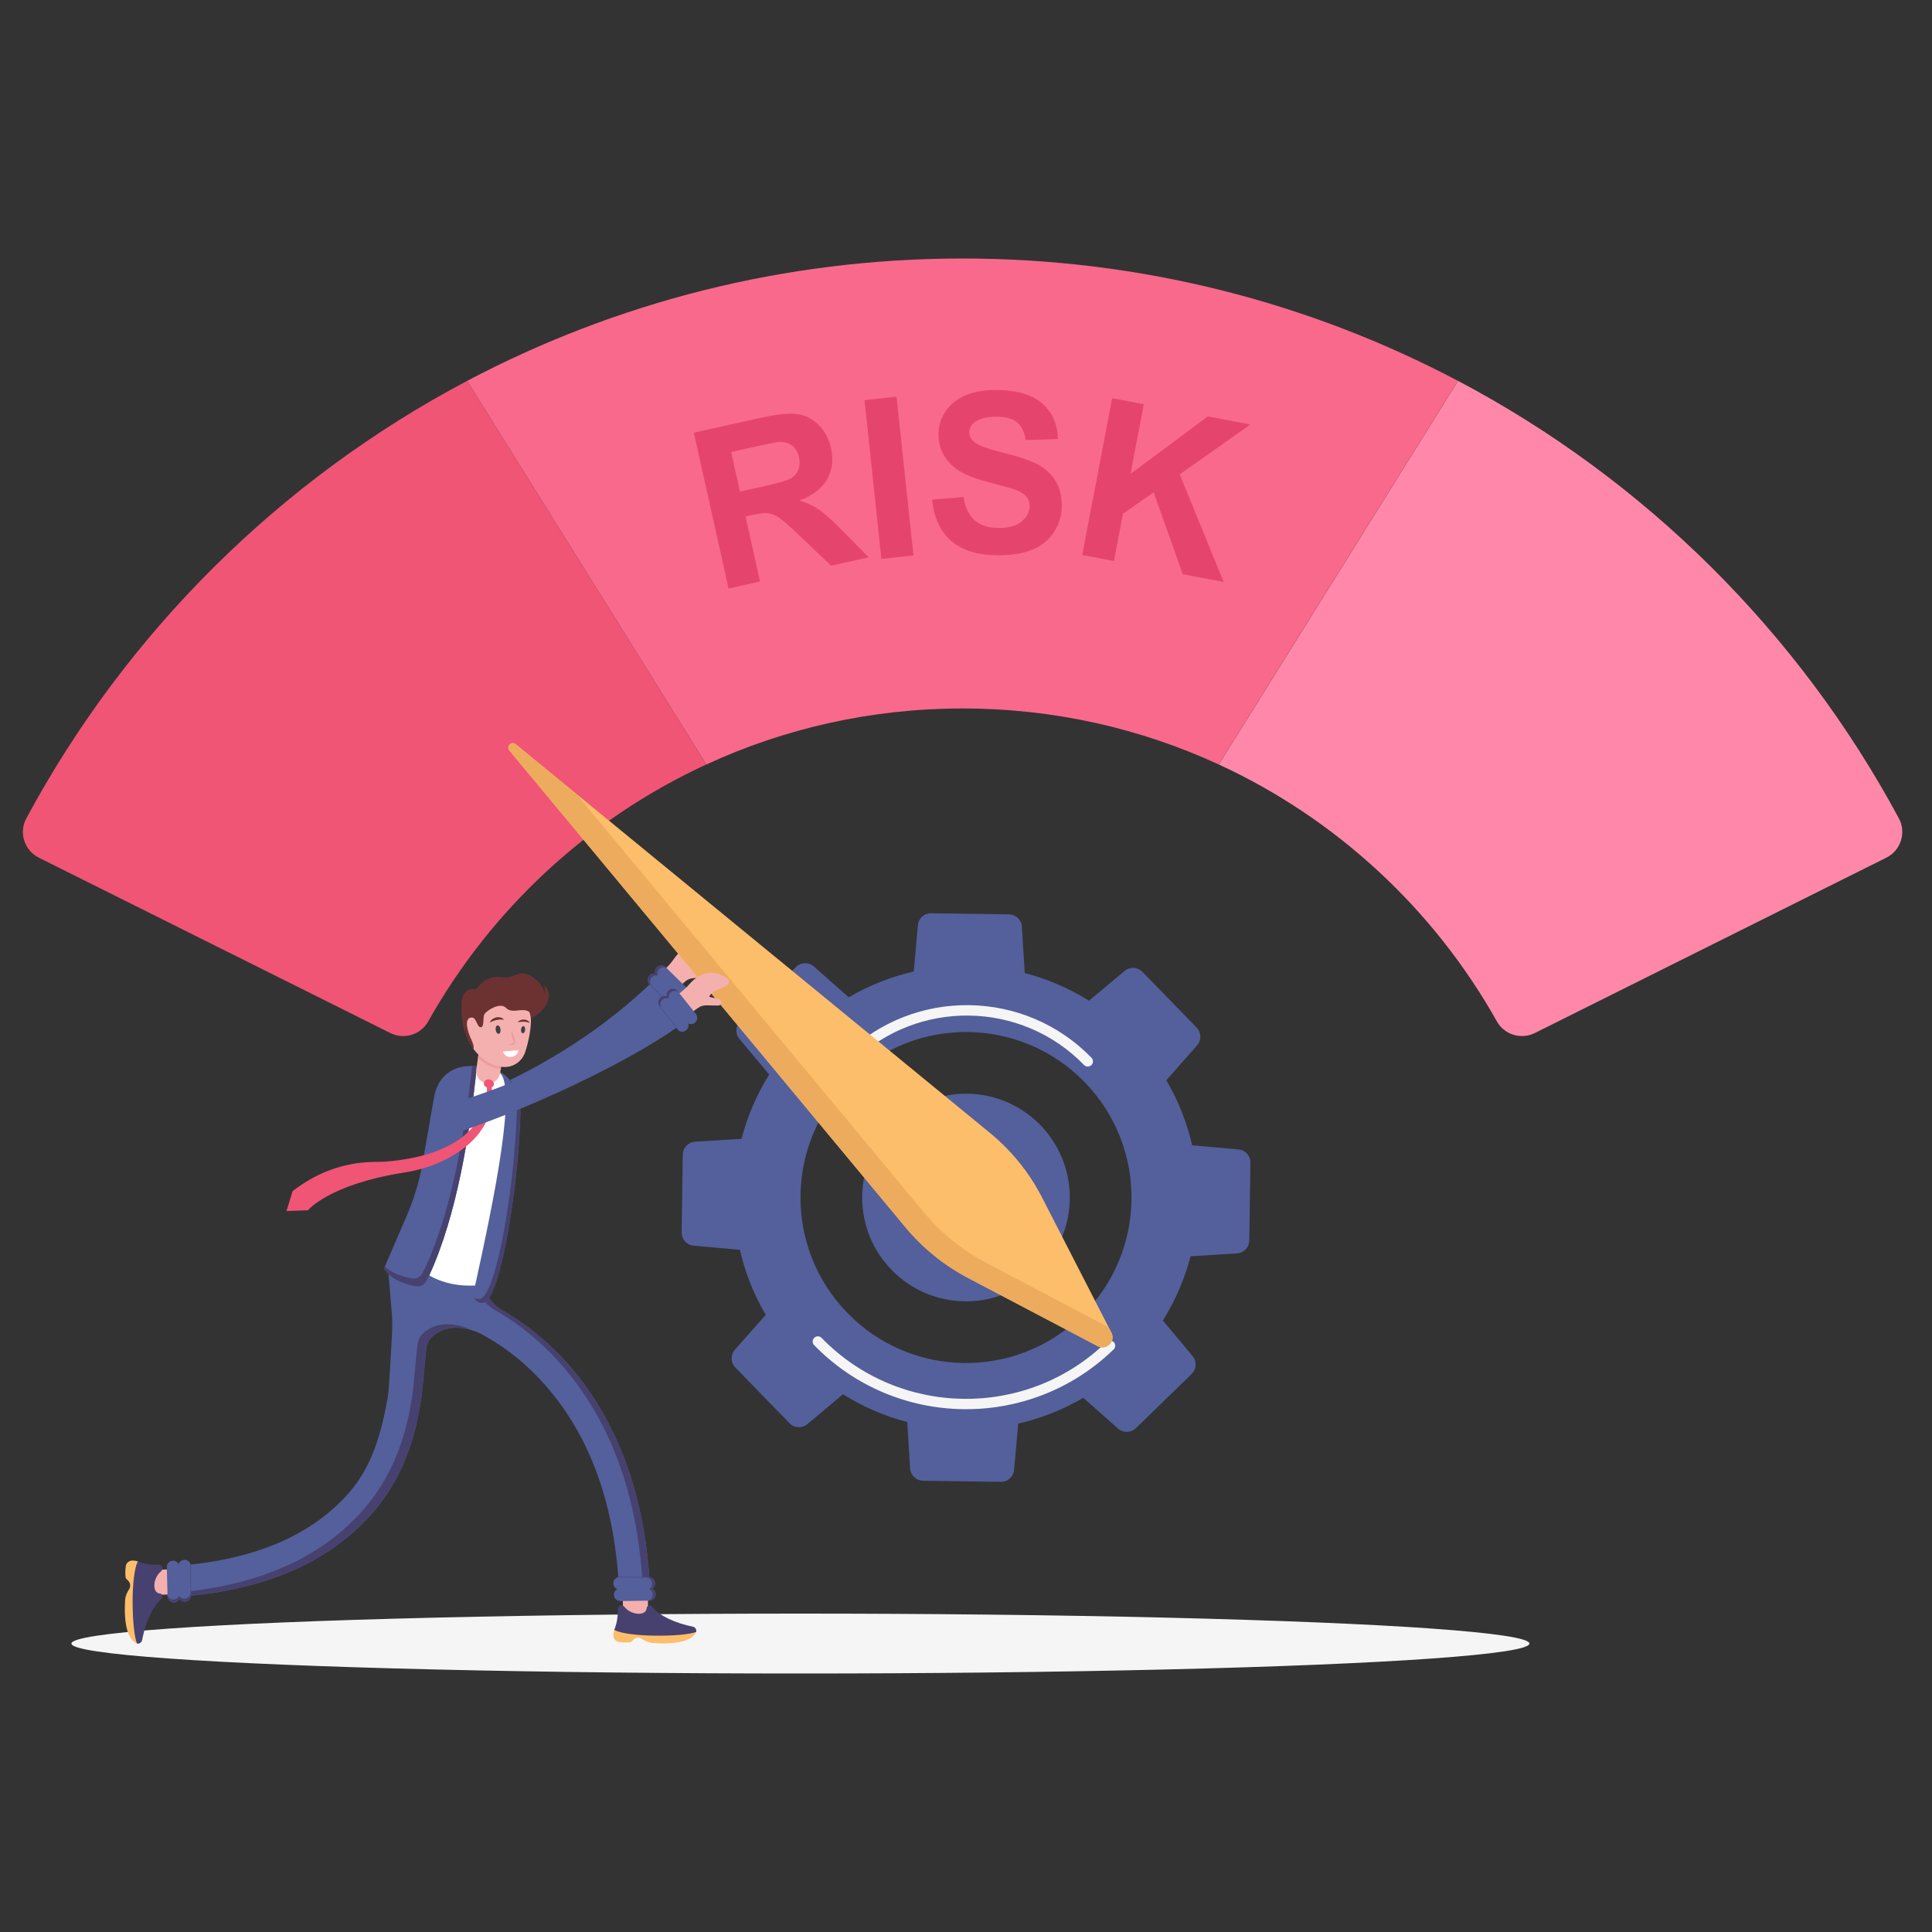 <?xml version="1.0" encoding="utf-8"?>
<svg xmlns="http://www.w3.org/2000/svg" enable-background="new 0 0 3000 3000" id="Layer_1" version="1.1" viewBox="0 0 3000 3000" x="0" y="0">
  <rect x="0" y="0" width="3000" height="3000" fill="#333333" stroke="none"/>
  <g>
    <g>
      <ellipse cx="1242.9" cy="2552.1" fill="#f5f5f5" rx="1132" ry="46.5"/>
      <g>
        <g>
          <path d="M60.3,1331.8l545.8,272.3c21.2,10.6,47.1,2.8,58.8-18c97.9-174.4,249.2-314.8,431.8-399L725.4,591.4&#xD;&#xA;					C435.2,744.6,196.2,981.9,40.8,1270.9C28.9,1293,37.9,1320.6,60.3,1331.8z" fill="#f05575"/>
          <path d="M1892.6,1187.1c182.6,84.2,333.9,224.6,431.8,399c11.6,20.7,37.5,28.5,58.8,18l545.9-272.3&#xD;&#xA;					c22.4-11.2,31.4-38.8,19.5-61c-155.4-288.9-394.4-526.2-684.6-679.4L1892.6,1187.1z" fill="#f8a"/>
          <g>
            <line fill="#66c6c1" x1="2975" x2="2349.6" y1="1311.5" y2="1623.5"/>
            <line fill="#66c6c1" x1="650.4" x2="25" y1="1623.5" y2="1311.5"/>
          </g>
          <path d="M725.4,591.4l371.4,595.7c121-55.9,255.8-87,397.8-87c142.1,0,276.9,31.1,397.9,87l371.4-595.7&#xD;&#xA;					c-229.7-121.3-491.5-190-769.3-190C1216.8,401.4,955.1,470.1,725.4,591.4z" fill="#f9698c"/>
        </g>
        <g>
          <g>
            <path d="M1851.9,2105.8l-46.2-55.3c19.6-31.3,33.9-65,43-99.8c0,0,0,0,0,0l72-4.4c10.7-0.6,19-9.4,19.2-20.1&#xD;&#xA;						l1.7-120.8c0.2-10.7-7.9-19.7-18.6-20.6l-71.8-6.4c-8.1-35.1-21.4-69.2-40.2-101l47.8-54c7.1-8,6.8-20.1-0.6-27.7l-84.2-86.6&#xD;&#xA;						c-7.4-7.7-19.5-8.3-27.7-1.4l-55.3,46.2c-31.3-19.6-65-33.9-99.8-43l-4.4-71.9c-0.6-10.7-9.4-19-20.1-19.2l-120.8-1.7&#xD;&#xA;						c-10.7-0.2-19.7,8-20.6,18.6l-6.4,71.8c0,0,0,0,0,0c-35,8.1-69.1,21.4-101,40.1l-54-47.8c-8-7.1-20.1-6.8-27.7,0.6l-86.6,84.2&#xD;&#xA;						c-7.7,7.4-8.3,19.5-1.4,27.7l46.2,55.3c-19.6,31.3-33.9,65-43,99.8l-72,4.4c-10.7,0.6-19,9.4-19.2,20.1l-1.7,120.8&#xD;&#xA;						c-0.2,10.7,8,19.7,18.6,20.6l71.8,6.4l0,0c8.1,35.1,21.4,69.2,40.1,101l-47.8,54c-7.1,8-6.8,20.1,0.6,27.7l84.2,86.6&#xD;&#xA;						c7.4,7.7,19.5,8.3,27.7,1.4l55.3-46.3c31.3,19.6,65,34,99.8,43c0,0,0,0,0,0l4.4,72c0.6,10.7,9.4,19,20.1,19.2l120.8,1.7&#xD;&#xA;						c10.7,0.2,19.7-8,20.6-18.6l6.4-71.8c35.1-8.1,69.1-21.4,101-40.1l54,47.8c8,7.1,20.1,6.8,27.7-0.6l86.6-84.2&#xD;&#xA;						C1858.1,2126,1858.7,2113.9,1851.9,2105.8z M1315.7,2038.6c-98.9-101.8-96.6-264.5,5.2-363.4c101.8-98.9,264.5-96.6,363.4,5.2&#xD;&#xA;						c98.9,101.8,96.6,264.5-5.2,363.4C1577.3,2142.7,1414.6,2140.4,1315.7,2038.6z" fill="#53609b"/>
            <g>
              <g>
                <path d="M1313.1,1648.4c-3.1-3.2-3-8.3,0.2-11.4c106.7-103.7,277.9-101.3,381.6,5.5c3.1,3.2,3,8.3-0.2,11.4&#xD;&#xA;								c-3.2,3.1-8.3,3-11.4-0.2c-97.5-100.3-258.5-102.6-358.8-5.1C1321.3,1651.7,1316.2,1651.6,1313.1,1648.4z" fill="#f5f5f5"/>
              </g>
              <g>
                <path d="M1264.2,2088.7c-3.1-3.2-3-8.3,0.2-11.4c3.2-3.1,8.3-3,11.4,0.2c120.2,123.7,318.6,126.5,442.2,6.3&#xD;&#xA;								c3.2-3.1,8.3-3,11.4,0.2c3.1,3.2,3,8.3-0.2,11.4C1599.2,2221.7,1390.5,2218.7,1264.2,2088.7z" fill="#f5f5f5"/>
              </g>
            </g>
          </g>
          <circle cx="1500" cy="1859.5" fill="#53609b" r="161.2"/>
        </g>
        <g>
          <path d="M1038.7,1546.4l24.9-22.1c3.4-3,7.6-4.9,12.2-5.3l18.5-1.8c2.3-0.2,4.1-1.9,4.5-4.2l0,0&#xD;&#xA;					c0.5-2.9-1.5-5.6-4.4-5.9l-15.4-1.8c1.2-7.4,15.7-15.5,24.4-19.7c4.9-2.3,4.9-9.2,0.2-11.9c-31-17.2-50.7,5.7-57.4,15.6&#xD;&#xA;					c-2.2,3.2-4.6,6.3-7.3,9.2l-24.6,26.3L1038.7,1546.4z" fill="#f4b0af"/>
          <g>
            <g>
              <g>
                <g>
                  <path d="M1030.2,1507.5c-73.1,74.7-162.6,136.1-266,182.6l17.5,39c108.3-48.7,202.2-113.2,279-191.7&#xD;&#xA;									L1030.2,1507.5z" fill="#53609b"/>
                </g>
              </g>
            </g>
            <g>
              <path d="M1040.1,1560.8l-31.6-32.5c-3.8-3.9-3.7-10.1,0.2-13.8l0,0c2.4-2.4,5.8-3.2,8.9-2.6&#xD;&#xA;							c-1.1-3.4-0.3-7.2,2.3-9.9l0,0c3.8-3.8,10-3.9,13.8-0.1l32.3,31.8c3.8,3.8,3.9,10,0.1,13.8c-2.7,2.7-6.6,3.5-10,2.4&#xD;&#xA;							c1.6,3.6,0.9,8-2.1,11l0,0C1050,1564.8,1043.8,1564.7,1040.1,1560.8z" fill="#53609b"/>
              <path d="M1043,1562.9l-30.9-31.7c-3.8-3.9-3.7-10.1,0.2-13.8c0.2-0.2,0.3-0.3,0.5-0.5c2.4-2,5.5-2.7,8.4-2.1&#xD;&#xA;							c-1.1-3.4-0.3-7.2,2.3-9.9c0.2-0.2,0.4-0.4,0.6-0.6c3-2.5,7.1-3,10.5-1.4l-0.9-0.9c-3.6-3.6-9.4-3.8-13.2-0.5&#xD;&#xA;							c-0.2,0.2-0.4,0.4-0.6,0.6c-2.7,2.7-3.4,6.6-2.3,9.9c-2.9-0.6-6,0.1-8.4,2.1c-0.2,0.1-0.3,0.3-0.5,0.4&#xD;&#xA;							c-3.9,3.8-3.9,10-0.2,13.8l31.6,32.5C1040.9,1561.7,1041.9,1562.4,1043,1562.9z" fill="#474170"/>
            </g>
          </g>
        </g>
        <path d="M543.5,2316.1c34-39.6,48.6-90.1,58.6-146.2c2.2-12.2,6-88,6-88c1.9-24.5,0.5-40.4,0.5-40.6l-6.5-76.8&#xD;&#xA;				l144.9,9l3.3,10.7v0.2c0,20.6,11.2,39.6,29.2,49.8c24.8,14,58.9,37.4,93.3,73.9c37.7,40,68.2,87.7,90.7,141.7&#xD;&#xA;				c27.9,66.9,43.4,143.8,46.3,228.5l-48.1,1.6c-4.7-141.5-45.8-254.8-122.1-336.8c-35.2-37.9-70.3-60-91.9-71.4&#xD;&#xA;				c-12.5-6.5-26.3-10-40.4-10c-13.5,0-26,5-35.6,13.3c0,0-0.1,0.1-0.1,0.1c-5.6,4.9-9,11.9-9.7,19.3L655,2165&#xD;&#xA;				c-7,50.7-22,120.3-74.6,181.9c-68.2,79.9-173,124.7-311.6,133.1l-2.9-48C390.7,2424.3,484,2385.4,543.5,2316.1z" fill="#53609b"/>
        <path d="M602.1,1964.5l0.1,0.7l133.7,8.3l3.3,10.7v0.2c0,20.6,11.2,39.6,29.2,49.8c24.8,14,58.9,37.4,93.3,73.9&#xD;&#xA;				c37.7,40,68.2,87.7,90.7,141.7c27.9,66.9,43.4,143.8,46.3,228.5l-37,1.2c0,0.1,0,0.2,0,0.4l48.1-1.6&#xD;&#xA;				c-2.8-84.7-18.4-161.6-46.3-228.5c-22.5-54.1-53.1-101.8-90.7-141.7c-34.4-36.5-68.5-59.9-93.3-73.9&#xD;&#xA;				c-18-10.2-29.2-29.1-29.2-49.8v-0.2l-3.3-10.7L602.1,1964.5z" fill="#474170"/>
        <path d="M268.5,2473.5l0.4,6.4c138.5-8.4,243.4-53.2,311.6-133.1C633,2285.2,648,2215.7,655,2165l6.9-70.6&#xD;&#xA;				c0.7-7.4,4.1-14.4,9.7-19.3c0,0,0.1-0.1,0.1-0.1c9.6-8.3,22.1-13.3,35.6-13.3c8.5,0,16.9,1.3,25,3.7c-12-6-25.3-9.2-38.8-9.2&#xD;&#xA;				c-13.5,0-26,5-35.6,13.3c0,0-0.1,0.1-0.1,0.1c-5.6,4.9-9,11.9-9.7,19.3l-6.9,70.6c-7,50.7-22,120.3-74.6,181.9&#xD;&#xA;				C500.7,2418.7,400.4,2463.1,268.5,2473.5z" fill="#474170"/>
        <g>
          <path d="M666.5,1980.5c20.8,11.9,44.6,16.9,71.3,15.7c46.9-110.8,78.1-299.2,36-332.9c0,0,0,0-0.1,0&#xD;&#xA;					c-0.6-0.3-1.3-0.6-1.9-0.9c0,0,0,0-0.1,0c0,0-0.1,0-0.1,0c0,0-0.1,0-0.1,0l-31.1-6.7C703.7,1752,682.1,1879.3,666.5,1980.5z" fill="#fff"/>
          <path d="M773.8,1663.2c31,18.2-6.5,197.9-36,332.9c-9.1,27.1,10.4,26.9,10.4,26.9c26.7,5.5,56.6-174.6,59.9-292.2&#xD;&#xA;					C808.4,1688.3,789.1,1670.6,773.8,1663.2z" fill="#53609b"/>
          <path d="M596.5,1969.2c0,0,8.1,20.9,49.4,28.1c6.4,1.1,12.7-2,15.7-7.7l4.9-9.1c43.8-95.4,63.3-223.1,74-325&#xD;&#xA;					c-20.6-1.8-56.3,1.9-66.1,45.9l-18.1,103.7c-5,28.5-13.3,56.4-24.8,82.9L596.5,1969.2z" fill="#53609b"/>
          <path d="M596.5,1969.2c0,0,8.1,20.9,49.4,28.1c6.4,1.1,12.7-2,15.7-7.7l4.9-9.1c43.8-95.4,63.3-223.1,74-325&#xD;&#xA;					c-2.3-0.2-4.8-0.3-7.4-0.3c-10.9,99.8-30.5,221.4-72.7,313.2l-4.9,9.1c-3,5.7-9.4,8.8-15.7,7.7c-22.7-4-35.3-12-42.2-18.5&#xD;&#xA;					L596.5,1969.2z" fill="#474170"/>
          <path d="M744.2,1628.1l-1.7,12.3l-0.3,2.1l-2.6,18.6c-1.3,9.8,5.2,18.9,14.8,20.8c0.6,0.1,1.1,0.2,1.7,0.3&#xD;&#xA;					c10.1,1.1,19.3-6,20.6-16.1l0.9-6.2l0.1-0.6l3.5-26.2L744.2,1628.1z" fill="#f4b0af"/>
          <g>
            <g>
              <path d="M744.2,1628.1l-1.7,12.3l-0.3,2.1c9.7,9.4,21.2,15.8,35.4,17.4l0.1-0.6l3.5-26.2L744.2,1628.1z" fill="#ea9d9d"/>
              <path d="M735.1,1628.7c1.3-10.6-7.3-11.3-11.4-27.7c-4-16.5-2.1-27.9,3.4-26.6c5.4,1.2,9.8-13.2,15.3-14.3&#xD;&#xA;							c5.6-1.2,8-1.9,10.6-7c2.7-4.9,24.9-19.7,34.5-10c9.5,9.8,22.5,20.8,33.7,26.5c2.4,1.2,2.9,6.1,3.2,12&#xD;&#xA;							c0.7,13.2-3.2,35.1-8.9,52.1c-4.9,14.9-19.3,24.5-34.9,23C761.1,1654.7,746.7,1644,735.1,1628.7z" fill="#f4b0af"/>
              <path d="M739.3,1536.1c0,0,14.6-21.9,37.3-18.9c22.7,2.9,23.7-7.9,37.9-5.4c14.2,2.5,34.1,20.7,31,37.6&#xD;&#xA;							c0,0,1.4-13.7-0.4-19.7c0,0,12.3,8.8,4.7,27c-5,12-15.4,19.6-25.5,24.8c-0.3-5.9-1.5-10-3.9-11.2c-11.2-5.6-25.2,4.4-34.7-5.3&#xD;&#xA;							c-9.5-9.7-31,5-33.6,10c-2.6,5,0.3,18.9-5.2,20.1c-5.5,1.2-7.2-13.6-12.6-14.8c-5.4-1.3-12,1.9-8,18.4&#xD;&#xA;							c4,16.5,9.9,19.4,8.7,29.9c0,0-22.7-26.4-17.8-75.3c0.3-3,1.1-5.9,2.5-8.5C722.5,1539.9,728.1,1534.2,739.3,1536.1" fill="#6c3231"/>
            </g>
            <g>
              <path d="M760.4,1587.5c3.7-8.1,16.1-11,22.4-4.2c-4.1-0.2-7.5-0.4-11.4,0.5C767.5,1584.6,764.2,1586,760.4,1587.5&#xD;&#xA;							L760.4,1587.5z" fill="#6c3231"/>
              <ellipse cx="773.5" cy="1598.7" fill="#414042" rx="3.8" ry="6.6" transform="rotate(-8.204 773.76 1599.032)"/>
            </g>
            <g>
              <path d="M803.8,1587.3c4.6-5.8,15.3-5.6,19,1.1c-3.3-1-6-1.8-9.3-1.9C810.2,1586.4,807.2,1586.8,803.8,1587.3&#xD;&#xA;							L803.8,1587.3z" fill="#6c3231"/>
              <ellipse cx="812.2" cy="1599" fill="#414042" rx="5.5" ry="3.2" transform="rotate(-84.186 812.179 1598.913)"/>
            </g>
            <path d="M794,1641.1l-0.6,0.1c-5.6,0.5-10.8-3-12.5-8.4l0,0l24.1-2l0,0C804.2,1636.4,799.6,1640.7,794,1641.1z" fill="#fff"/>
            <path d="M794.5,1599.2c1.9,5.2,3.1,10.3,5.2,15.3c2.1,4-1.1,8.9-5.6,8.1c0,0-1-0.1-1-0.1c-4.6-0.7-4.7-0.7,0-1.5&#xD;&#xA;						c0,0,1-0.1,1-0.1c2.4-0.1,4.1-2.5,3-4.7c-0.1-0.3-0.4-1.1-0.6-1.4C794.5,1609.8,793.9,1604.4,794.5,1599.2L794.5,1599.2z" fill="#ea9d9d"/>
          </g>
          <g>
            <path d="M454.4,1849.5l-9.6,31l33.5-1.2c0,0,31.8-40.1,150-58.7c20.1-3.2,39.8-8.9,58.2-17.5&#xD;&#xA;						c37.7-17.7,84.3-52.6,76.9-116.3l-7.4-4.6c4,70.2-55.7,113.3-155.9,121.4c-7.2,0.6-14.4,0.6-21.6,0.7&#xD;&#xA;						C532.3,1805.4,491.2,1821.2,454.4,1849.5z" fill="#f05575"/>
            <ellipse cx="759.1" cy="1682.8" fill="#f05575" rx="6.6" ry="7.9" transform="rotate(-78.44 759.07 1682.753)"/>
          </g>
          <path d="M802.6,1724.8c-3.3,117.6-33.1,297.6-59.9,292.2c0,0-3.1,0-6.2-1.6c3.1,7.8,11.6,7.7,11.6,7.7&#xD;&#xA;					c26.7,5.5,56.6-174.6,59.9-292.2c0.3-29.6-9-47.3-19.8-57.7C796.5,1684,802.8,1700.3,802.6,1724.8z" fill="#474170"/>
        </g>
        <g>
          <g>
            <rect fill="#f4b0af" height="63.8" transform="matrix(-1 .018 -.018 -1 2018.37 4973.693)" width="38.9" x="967.2" y="2464.1"/>
            <g>
              <path d="M960.5,2528.8l-6.7,2c-0.9,2.8-1.3,5.6-1.4,8.5c-0.1,5.1,3.6,9.5,8.6,10.3c5.5,0.9,11.2,1.1,17.2,0.5&#xD;&#xA;							c0.9-0.1,1.8-0.5,2.4-1.1l2.9-2.9c3.4-3.3,8.7-4,12.8-1.5l4.1,2.4c4.2,2.5,9,4,13.9,4.3c33.9,2.3,60.1-2.3,66.9-17.5&#xD;&#xA;							l-12.3-3.9l-95.2-14.5L960.5,2528.8z" fill="#fcbe6a"/>
              <path d="M953.8,2530.8c3.8-8.9,5.7-19.5,5.6-32.1c0-3.3,2.6-5.9,5.9-5.8l0,0c1.7,0,3.3,0.9,4.3,2.2&#xD;&#xA;							c10.8,13.6,33.9,14.4,34.5,2c0.1-1.8,1.5-3.2,3.2-3.4l1.6-0.1c1.2-0.1,2.5,0.4,3.3,1.3c13.3,14.7,34.4,24.8,64,31.1&#xD;&#xA;							c2.9,0.6,4.9,3.1,5,6l0,2C1059.8,2542.3,973.3,2542.4,953.8,2530.8z" fill="#474170"/>
            </g>
          </g>
          <g>
            <path d="M1008.6,2449.1c-0.4-0.1-0.7-0.1-1.1-0.1l-45.3-0.3c-0.6,0-1.1,0-1.7,0.1c-4.2,0.7-7.5,4-8.1,8.3&#xD;&#xA;						c-0.1,0.4-0.1,0.9-0.1,1.3c0,4.2,2.6,7.8,6.3,9.2c-3.2,1.6-5.4,5-5.3,8.8c0.1,4.3,2.9,8,6.9,9.2c1,0.3,2,0.5,3.1,0.5l45-0.6&#xD;&#xA;						l0.3,0c4.9-0.1,8.9-3.7,9.6-8.4c0.1-0.5,0.1-1,0.1-1.5c-0.1-3.8-2.3-7-5.4-8.6c2.3-1.5,3.9-4,4.3-6.8c0.1-0.4,0.1-0.9,0.1-1.3&#xD;&#xA;						C1017.3,2453.8,1013.5,2449.7,1008.6,2449.1z" fill="#53609b"/>
            <path d="M958.7,2449.3l44.3,0.3c5.4,0,9.8,4.4,9.7,9.8c0,0.2,0,0.5,0,0.7c-0.2,3.1-1.9,5.8-4.4,7.4&#xD;&#xA;						c3.2,1.6,5.4,4.8,5.4,8.6c0,0.3,0,0.6,0,0.9c-0.3,3.9-2.8,7.2-6.4,8.4l1.3,0c5.1-0.1,9.3-4,9.6-9c0-0.3,0-0.6,0-0.9&#xD;&#xA;						c-0.1-3.8-2.3-7-5.4-8.6c2.5-1.6,4.2-4.3,4.4-7.5c0-0.2,0-0.4,0-0.7c0-5.4-4.3-9.8-9.7-9.8l-45.3-0.3&#xD;&#xA;						C960.9,2448.7,959.8,2448.9,958.7,2449.3z" fill="#474170"/>
          </g>
        </g>
        <g>
          <g>
            <rect fill="#f4b0af" height="63.8" transform="rotate(-91.828 249.383 2456.917) scale(1)" width="38.9" x="230" y="2425"/>
            <g>
              <path d="M216.2,2431.2l-2.1-6.7c-2.8-0.9-5.6-1.3-8.6-1.3c-5.1,0-9.5,3.7-10.2,8.8c-0.8,5.5-0.9,11.2-0.3,17.2&#xD;&#xA;							c0.1,0.9,0.5,1.7,1.1,2.4l2.9,2.9c3.4,3.4,4.1,8.6,1.7,12.8l-2.4,4.1c-2.4,4.3-3.9,9.1-4.1,14c-1.9,34,3.1,60.1,18.5,66.6&#xD;&#xA;							l3.7-12.4l13.2-95.4L216.2,2431.2z" fill="#fcbe6a"/>
              <path d="M214.1,2424.6c8.9,3.7,19.6,5.5,32.2,5.1c3.3-0.1,5.9,2.6,5.9,5.8l0,0c0,1.7-0.8,3.3-2.1,4.4&#xD;&#xA;							c-13.4,11-13.9,34.1-1.6,34.5c1.8,0.1,3.3,1.4,3.4,3.2l0.2,1.6c0.1,1.2-0.3,2.5-1.3,3.3c-14.5,13.5-24.3,34.7-30.2,64.5&#xD;&#xA;							c-0.6,2.9-3,5-5.9,5.1l-2,0.1C204.1,2530.7,202.8,2444.3,214.1,2424.6z" fill="#474170"/>
            </g>
          </g>
          <g>
            <path d="M296.6,2478.3c0-0.4,0.1-0.7,0.1-1.1l-0.3-45.3c0-0.6-0.1-1.1-0.2-1.7c-0.7-4.2-4.1-7.4-8.4-8&#xD;&#xA;						c-0.4-0.1-0.9-0.1-1.3-0.1c-4.2,0-7.8,2.7-9.1,6.5c-1.7-3.2-5.1-5.3-8.9-5.2c-4.3,0.1-7.9,3-9.1,7c-0.3,1-0.4,2-0.4,3.1l1.2,45&#xD;&#xA;						l0,0.3c0.1,4.9,3.8,8.8,8.5,9.4c0.5,0.1,1,0.1,1.5,0.1c3.8-0.1,7-2.4,8.6-5.6c1.5,2.3,4,3.9,6.9,4.2c0.4,0.1,0.9,0.1,1.3,0.1&#xD;&#xA;						C292,2487,296.1,2483.1,296.6,2478.3z" fill="#53609b"/>
            <path d="M295.7,2428.3l0.3,44.3c0,5.4-4.3,9.8-9.7,9.8c-0.2,0-0.5,0-0.7,0c-3.1-0.2-5.8-1.8-7.5-4.3&#xD;&#xA;						c-1.5,3.2-4.8,5.5-8.6,5.6c-0.3,0-0.6,0-0.9,0c-3.9-0.2-7.2-2.8-8.5-6.3l0,1.3c0.1,5.1,4.2,9.2,9.2,9.5c0.3,0,0.6,0,0.9,0&#xD;&#xA;						c3.8-0.1,7-2.4,8.6-5.6c1.7,2.5,4.4,4.1,7.5,4.3c0.2,0,0.4,0,0.7,0c5.4,0,9.8-4.5,9.7-9.9l-0.3-45.3&#xD;&#xA;						C296.3,2430.6,296.1,2429.4,295.7,2428.3z" fill="#474170"/>
          </g>
        </g>
        <g>
          <path d="M1725.8,2069.3l-107.4-209.3c-20-39.1-47.9-73.6-81.9-101.4l-735.7-603c-6.5-5.3-15.2,3.3-9.8,9.8&#xD;&#xA;					l614.8,740.1c26.9,32.4,59.9,59.2,97.2,78.8l201.5,106C1718.1,2097.5,1732.8,2082.9,1725.8,2069.3z" fill="#fcbe6a"/>
          <path d="M791.1,1165.5l614.8,740.1c26.9,32.4,59.9,59.1,97.2,78.8l201.5,106c13.5,7.1,28.2-7.4,21.2-21l-4.3-8.3&#xD;&#xA;					l-189.8-99.9c-37.2-19.6-70.3-46.4-97.2-78.8l-539.9-649.8l-93.8-76.9C794.3,1150.3,785.7,1159,791.1,1165.5z" fill="#edab5d"/>
        </g>
        <g>
          <path d="M1056.8,1584.2l27.2-19.2c3.7-2.6,8.1-4,12.7-3.9l18.5,0.3c2.3,0,4.3-1.4,4.9-3.6l0,0&#xD;&#xA;					c0.8-2.8-0.9-5.7-3.7-6.4l-15.1-3.5c2.1-7.2,17.3-13.7,26.4-16.8c5.1-1.8,6-8.6,1.5-11.8c-28.8-20.6-51-0.1-58.8,9&#xD;&#xA;					c-2.5,3-5.3,5.8-8.3,8.3l-27.4,23.3L1056.8,1584.2z" fill="#f4b0af"/>
          <g>
            <g>
              <g>
                <g>
                  <path d="M1048.2,1544.2c-81.4,65.5-228.6,132.5-336.8,166.4c-21.8,19-50,45.7-19,53.8&#xD;&#xA;									c113.3-35.6,297-118,382.6-186.9L1048.2,1544.2z" fill="#53609b"/>
                </g>
              </g>
            </g>
            <g>
              <path d="M1051.7,1598.3l-27.6-36c-3.3-4.3-2.5-10.4,1.8-13.7l0,0c2.7-2.1,6.1-2.5,9.1-1.5&#xD;&#xA;							c-0.7-3.5,0.5-7.2,3.5-9.6l0,0c4.2-3.4,10.4-2.7,13.7,1.5l28.3,35.4c3.4,4.2,2.7,10.4-1.5,13.7c-3,2.4-7,2.7-10.3,1.2&#xD;&#xA;							c1.2,3.8,0,8.1-3.4,10.7l0,0C1061.1,1603.4,1055,1602.6,1051.7,1598.3z" fill="#53609b"/>
              <path d="M1054.3,1600.7l-26.9-35.1c-3.3-4.3-2.5-10.4,1.8-13.7c0.2-0.1,0.4-0.3,0.6-0.4c2.6-1.7,5.8-2,8.6-1.1&#xD;&#xA;							c-0.7-3.5,0.5-7.2,3.5-9.6c0.2-0.2,0.5-0.4,0.7-0.5c3.2-2.2,7.4-2.1,10.6-0.2l-0.8-1c-3.2-4-8.9-4.8-13.1-2.1&#xD;&#xA;							c-0.2,0.2-0.5,0.3-0.7,0.5c-3,2.4-4.2,6.1-3.5,9.6c-2.8-1-6-0.6-8.6,1.1c-0.2,0.1-0.4,0.2-0.5,0.4c-4.3,3.3-5.1,9.4-1.8,13.7&#xD;&#xA;							l27.6,36C1052.5,1599.3,1053.4,1600.1,1054.3,1600.7z" fill="#474170"/>
            </g>
          </g>
        </g>
      </g>
    </g>
    <g>
      <path d="M1131.3,913.9l-53.9-242l102.8-22.9c25.9-5.8,45.1-7.8,57.8-6c12.7,1.7,23.8,7.4,33.3,16.9&#xD;&#xA;			c9.5,9.5,15.9,21.5,19.1,35.8c4,18.2,2,34.3-6,48.5c-8,14.2-22.3,25.2-42.9,33c11.9,3.8,22.2,8.6,30.7,14.5&#xD;&#xA;			c8.5,5.8,20.7,16.9,36.6,33.1l40.1,40.6l-58.4,13l-47.1-44.8c-16.7-16-28-26-33.7-29.8c-5.7-3.9-11.4-6.1-16.9-6.8&#xD;&#xA;			c-5.6-0.7-14,0.3-25.2,2.8l-9.9,2.2l22.5,101L1131.3,913.9z M1149,763.4l36.2-8.1c23.4-5.2,37.9-9.5,43.2-12.7&#xD;&#xA;			c5.4-3.3,9.2-7.7,11.4-13.3c2.2-5.6,2.5-12,0.9-19.3c-1.8-8.1-5.5-14.2-10.9-18.3c-5.5-4-12.3-5.8-20.5-5.4&#xD;&#xA;			c-4.1,0.3-16,2.7-35.8,7.1l-38.1,8.5L1149,763.4z" fill="#e5456c"/>
      <path d="M1368.6,867.8l-26.2-246.5l49.8-5.3l26.2,246.5L1368.6,867.8z" fill="#e5456c"/>
      <path d="M1447.2,775.9l48.8-4.2c2.8,16.4,8.6,28.4,17.5,36.2c8.9,7.8,20.9,11.7,36.2,11.9&#xD;&#xA;			c16.1,0.2,28.3-3.1,36.5-9.9s12.4-14.7,12.5-23.8c0.1-5.9-1.6-10.9-5-15c-3.4-4.1-9.4-7.8-17.9-10.9c-5.8-2.1-19.2-5.8-40-11.2&#xD;&#xA;			c-26.8-6.9-45.5-15.3-56.2-25.1c-15.1-13.8-22.5-30.5-22.3-50.1c0.1-12.6,3.8-24.4,11.1-35.3c7.3-10.9,17.7-19.2,31.2-24.8&#xD;&#xA;			c13.5-5.6,29.8-8.3,48.9-8.1c31.1,0.3,54.5,7.4,70.1,21.2c15.6,13.8,23.7,32.1,24.2,54.9l-50.1,1.7c-2-12.8-6.5-22-13.5-27.6&#xD;&#xA;			c-7-5.7-17.5-8.6-31.6-8.7c-14.5-0.2-26,2.7-34.3,8.6c-5.3,3.8-8,8.9-8.1,15.3c-0.1,5.9,2.4,10.9,7.3,15.1&#xD;&#xA;			c6.3,5.4,21.5,11,45.8,17c24.3,6,42.2,12.1,53.8,18.4c11.6,6.3,20.6,14.8,27.1,25.5c6.5,10.7,9.7,23.9,9.5,39.6&#xD;&#xA;			c-0.1,14.2-4.2,27.5-12.2,39.8c-8,12.3-19.3,21.4-33.8,27.3c-14.5,5.9-32.5,8.7-54,8.5c-31.3-0.3-55.3-7.8-72-22.5&#xD;&#xA;			C1460,824.9,1450.2,803.7,1447.2,775.9z" fill="#e5456c"/>
      <path d="M1680.5,861.8l46.4-243.5l49.2,9.4l-20.6,108.1l120-89.2l66.1,12.6l-109.8,77.4l68.4,167.1l-63.6-12.1&#xD;&#xA;			l-45.2-127.1l-47.6,33.1l-14,73.6L1680.5,861.8z" fill="#e5456c"/>
    </g>
  </g>
</svg>